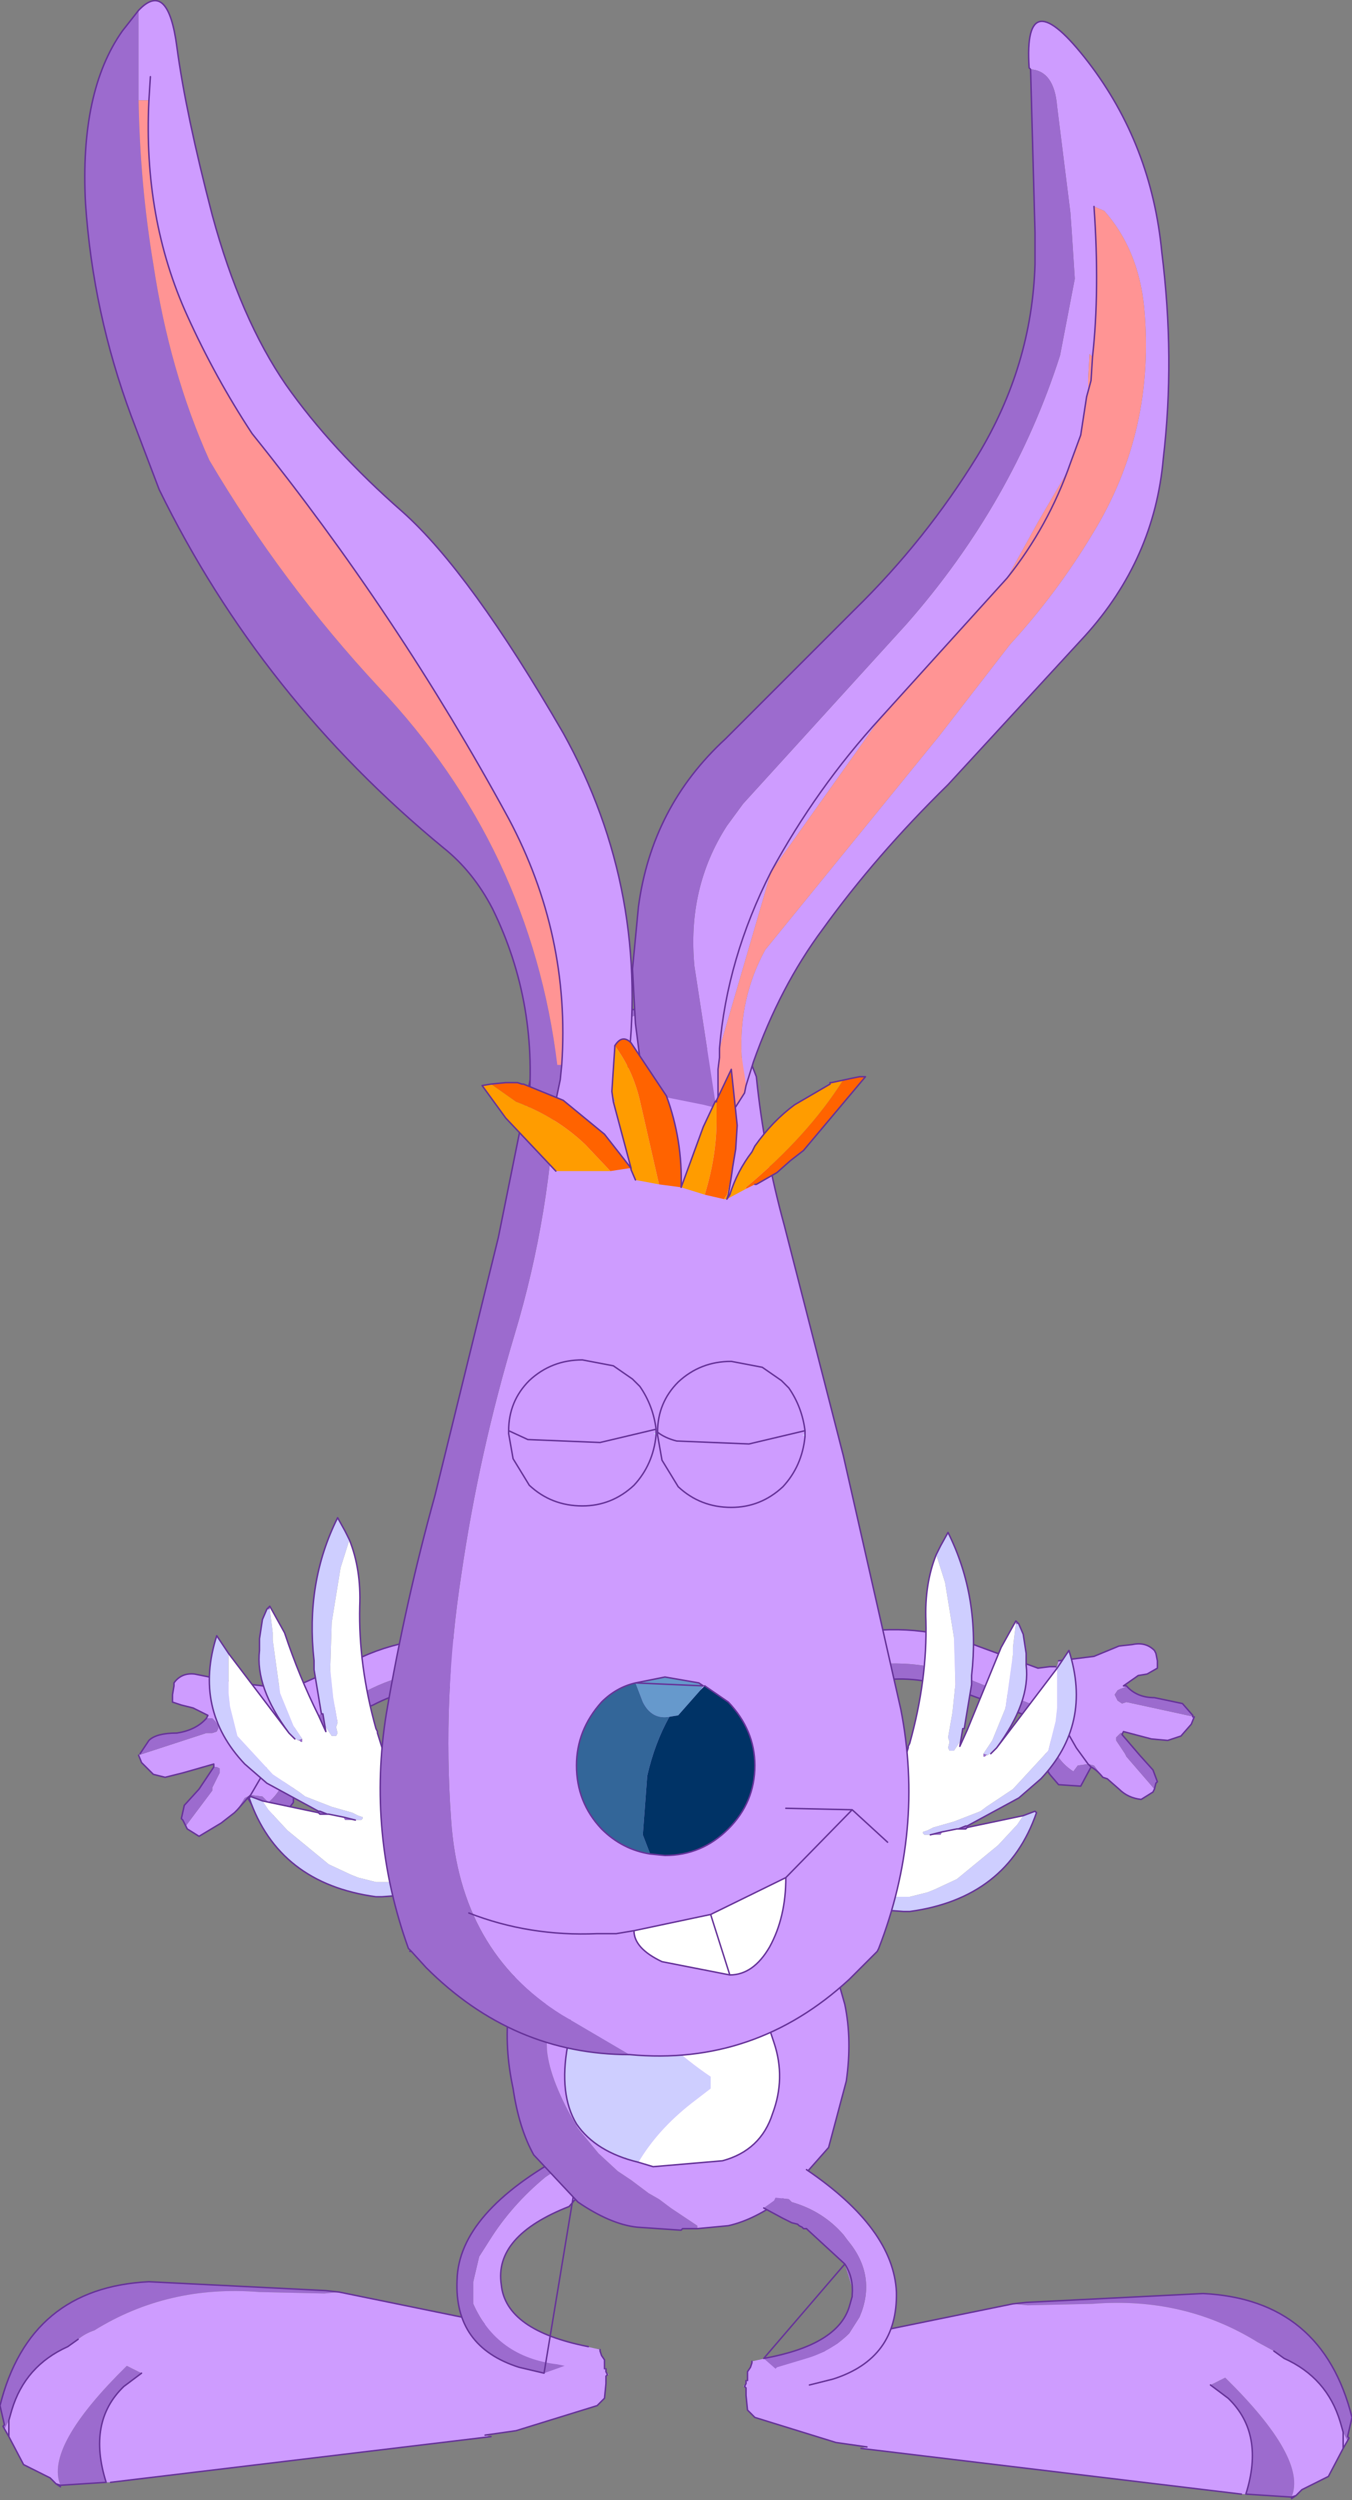 <?xml version="1.0" encoding="UTF-8" standalone="no"?>
<svg xmlns:xlink="http://www.w3.org/1999/xlink" height="84.75px" width="45.85px" xmlns="http://www.w3.org/2000/svg">
  <rect width="100%" height="100%" fill="#808080" stroke="none"/>
  <g transform="matrix(1.0, 0.0, 0.0, 1.0, -103.0, -118.45)">
    <path d="M103.3 200.5 L103.4 200.15 Q103.85 198.65 105.3 198.0 L105.65 197.75 Q105.9 197.55 106.2 197.45 108.7 195.9 111.8 196.15 L114.0 196.2 114.5 196.15 114.05 196.1 108.05 195.8 Q104.0 196.0 103.0 200.0 L103.15 200.65 103.1 200.7 103.15 200.8 103.3 200.5 M106.6 202.6 Q105.95 200.55 107.2 199.35 L107.8 198.9 107.3 198.65 Q104.5 201.4 105.05 202.7 L106.6 202.6" fill="#9c6bce" fill-rule="evenodd" stroke="none"/>
    <path d="M103.3 200.5 L103.3 201.05 103.3 200.5 103.15 200.8 103.1 200.7 103.3 201.05 103.8 202.0 104.7 202.45 104.9 202.65 105.05 202.7 104.9 202.65 105.05 202.75 105.05 202.7 Q104.5 201.4 107.3 198.65 L107.8 198.9 107.2 199.35 Q105.95 200.55 106.6 202.6 L106.75 202.6 119.65 201.05 119.45 201.0 120.5 200.85 123.25 200.0 123.35 199.9 123.5 199.75 123.55 199.25 123.55 199.0 123.6 198.95 123.65 198.95 123.55 198.85 123.55 198.75 123.5 198.75 123.5 198.7 123.5 198.55 123.5 198.45 123.4 198.3 123.35 198.15 123.35 198.1 122.9 198.0 122.65 198.0 122.4 197.9 121.55 197.85 121.85 198.05 121.6 197.95 120.9 197.75 120.85 197.7 120.5 197.5 119.8 197.35 119.15 197.1 114.5 196.15 114.0 196.2 111.8 196.15 Q108.7 195.9 106.2 197.45 105.9 197.55 105.65 197.75 L105.3 198.0 Q103.85 198.65 103.4 200.15 L103.3 200.5 M123.6 198.95 L123.55 198.85 123.6 198.95" fill="#ce9cff" fill-rule="evenodd" stroke="none"/>
    <path d="M103.3 201.05 L103.3 200.5 103.4 200.15 Q103.85 198.65 105.3 198.0 L105.65 197.75 M114.5 196.15 L119.15 197.1 119.8 197.35 120.5 197.5 120.85 197.7 120.9 197.75 121.6 197.95 M123.35 198.1 L123.35 198.15 123.4 198.3 123.5 198.45 123.5 198.55 123.5 198.7 123.5 198.75 M123.55 198.75 L123.55 198.85 123.6 198.95 123.55 199.0 123.55 199.25 123.5 199.75 123.35 199.9 123.25 200.0 120.5 200.85 119.45 201.0 M119.65 201.05 L106.75 202.6 M106.6 202.6 Q105.95 200.55 107.2 199.35 L107.8 198.9 M105.05 202.7 L104.9 202.65 104.7 202.45 103.8 202.0 103.3 201.05 103.1 200.7 103.15 200.65 103.0 200.0 Q104.0 196.0 108.05 195.8 L114.05 196.1 114.5 196.15 M105.05 202.75 L104.9 202.65 M106.6 202.6 L105.05 202.7" fill="none" stroke="#663399" stroke-linecap="round" stroke-linejoin="round" stroke-width="0.05"/>
    <path d="M122.65 191.65 Q123.3 192.15 122.3 193.25 119.75 194.25 120.0 195.9 120.15 197.45 122.95 198.0 L122.15 198.65 121.9 198.6 Q119.85 198.35 119.05 196.55 L119.05 195.8 119.25 194.95 119.6 194.4 Q120.35 193.2 121.5 192.25 L121.65 192.15 122.05 192.0 122.1 191.95 122.65 191.65" fill="#ce9cff" fill-rule="evenodd" stroke="none"/>
    <path d="M122.15 198.65 L121.45 198.9 120.6 198.7 Q118.4 198.0 118.5 195.75 118.55 193.45 122.25 191.45 L122.3 191.45 122.5 191.55 122.65 191.65 122.1 191.95 122.05 192.0 121.65 192.15 121.5 192.25 Q120.35 193.2 119.6 194.4 L119.25 194.95 119.05 195.8 119.05 196.55 Q119.85 198.35 121.9 198.6 L122.15 198.65" fill="#9c6bce" fill-rule="evenodd" stroke="none"/>
    <path d="M122.65 191.65 Q123.3 192.15 122.3 193.25 119.75 194.25 120.0 195.9 120.15 197.45 122.95 198.0 M121.45 198.9 L120.6 198.7 Q118.4 198.0 118.5 195.75 118.55 193.45 122.25 191.45 L122.3 191.45 122.5 191.55 122.65 191.65 Z" fill="none" stroke="#663399" stroke-linecap="round" stroke-linejoin="round" stroke-width="0.05"/>
    <path d="M137.35 196.55 L137.8 196.5 143.8 196.2 Q147.85 196.4 148.85 200.4 L148.7 201.05 148.75 201.1 148.7 201.2 148.55 200.9 148.45 200.55 Q148.0 199.05 146.55 198.4 L146.2 198.15 145.65 197.85 Q143.15 196.3 140.05 196.55 L137.85 196.6 137.35 196.55 M146.8 203.1 L145.25 203.0 Q145.9 200.95 144.65 199.75 L144.05 199.3 144.55 199.05 Q147.35 201.8 146.8 203.1" fill="#9c6bce" fill-rule="evenodd" stroke="none"/>
    <path d="M137.35 196.55 L137.85 196.6 140.05 196.55 Q143.15 196.3 145.65 197.85 L146.2 198.15 146.55 198.4 Q148.0 199.05 148.45 200.55 L148.55 200.9 148.7 201.2 148.75 201.1 148.55 201.45 148.05 202.4 147.15 202.85 146.95 203.05 146.8 203.15 146.8 203.1 Q147.35 201.8 144.55 199.05 L144.05 199.3 144.65 199.75 Q145.9 200.95 145.25 203.0 L145.1 203.0 132.2 201.45 132.4 201.4 131.35 201.25 128.6 200.4 128.5 200.3 128.35 200.15 128.3 199.65 128.3 199.4 128.25 199.35 128.2 199.35 128.3 199.25 128.3 199.15 128.35 199.15 128.35 199.1 128.35 198.95 128.35 198.85 128.45 198.7 128.5 198.55 128.5 198.5 128.95 198.4 129.2 198.4 129.45 198.3 130.3 198.25 130.0 198.45 130.25 198.35 130.95 198.15 131.0 198.1 131.35 197.9 132.05 197.75 132.7 197.5 137.35 196.55 M148.55 200.9 L148.55 201.45 148.55 200.9 M146.95 203.05 L146.8 203.1 146.95 203.05 M128.25 199.35 L128.3 199.25 128.25 199.35" fill="#ce9cff" fill-rule="evenodd" stroke="none"/>
    <path d="M148.75 201.1 L148.7 201.05 148.85 200.4 Q147.85 196.4 143.8 196.2 L137.8 196.5 137.35 196.55 132.7 197.5 132.05 197.75 131.35 197.9 131.0 198.1 130.95 198.15 130.25 198.35 M146.2 198.15 L146.55 198.4 Q148.0 199.05 148.45 200.55 L148.55 200.9 148.55 201.45 148.05 202.4 147.15 202.85 146.95 203.05 146.8 203.15 M148.75 201.1 L148.55 201.45 M146.8 203.1 L145.25 203.0 Q145.9 200.95 144.65 199.75 L144.05 199.3 M145.1 203.0 L132.2 201.45 M132.4 201.4 L131.35 201.25 128.6 200.4 128.5 200.3 128.35 200.15 128.3 199.65 128.3 199.4 128.25 199.35 128.3 199.25 128.3 199.15 M128.35 199.15 L128.35 199.1 128.35 198.95 128.35 198.85 128.45 198.7 128.5 198.55 128.5 198.5 M146.8 203.1 L146.95 203.05" fill="none" stroke="#663399" stroke-linecap="round" stroke-linejoin="round" stroke-width="0.05"/>
    <path d="M126.65 194.0 L126.15 194.0 126.1 194.05 126.05 194.05 124.6 193.95 Q123.7 193.85 122.6 193.1 L121.1 191.5 Q120.6 190.6 120.4 189.25 120.1 187.85 120.25 186.6 L120.65 184.15 121.25 181.75 122.1 179.25 122.8 177.5 123.3 176.75 123.6 176.35 124.1 175.7 124.2 175.65 124.3 175.55 124.25 175.5 124.4 175.3 124.7 174.1 124.8 173.85 125.0 173.0 125.0 172.95 125.4 172.9 125.5 173.55 125.55 174.75 Q125.65 175.65 124.8 176.45 123.9 177.25 123.8 177.7 L123.35 178.85 Q122.95 179.45 122.8 180.2 L122.2 182.1 Q121.85 183.25 121.6 185.1 L121.5 186.45 121.55 187.95 Q121.65 189.0 122.6 190.6 L123.3 191.45 123.95 192.05 124.4 192.35 125.0 192.8 125.35 193.0 125.75 193.3 126.65 193.9 126.65 194.0 M124.3 175.55 L124.4 175.3 124.3 175.55" fill="#9c6bce" fill-rule="evenodd" stroke="none"/>
    <path d="M125.4 172.9 Q126.35 172.75 126.45 173.95 126.55 175.3 127.2 175.65 L127.85 176.1 128.1 176.65 128.8 177.95 129.55 179.85 130.25 182.0 131.0 184.1 131.65 186.4 Q131.9 187.6 131.7 189.0 L131.1 191.25 129.6 192.95 Q128.6 193.7 127.7 193.9 L126.65 194.0 126.65 193.9 125.75 193.3 125.35 193.0 125.0 192.8 124.4 192.35 123.95 192.05 123.3 191.45 122.6 190.6 Q121.65 189.0 121.55 187.95 L121.5 186.45 121.6 185.1 Q121.85 183.25 122.2 182.1 L122.8 180.2 Q122.95 179.45 123.35 178.85 L123.8 177.7 Q123.9 177.25 124.8 176.45 125.65 175.65 125.55 174.75 L125.5 173.55 125.4 172.9 M124.4 175.3 L124.55 174.8 124.8 173.85 124.7 174.1 124.4 175.3" fill="#ce9cff" fill-rule="evenodd" stroke="none"/>
    <path d="M125.4 172.9 Q126.35 172.75 126.45 173.95 126.55 175.3 127.2 175.65 L127.85 176.1 128.1 176.65 128.8 177.95 129.55 179.85 130.25 182.0 131.0 184.1 131.65 186.4 Q131.9 187.6 131.7 189.0 L131.1 191.25 129.6 192.95 Q128.6 193.7 127.7 193.9 L126.65 194.0 126.15 194.0 126.1 194.05 126.05 194.05 124.6 193.95 Q123.7 193.85 122.6 193.1 L121.1 191.5 Q120.6 190.6 120.4 189.25 120.1 187.85 120.25 186.6 L120.65 184.15 121.25 181.75 122.1 179.25 122.8 177.5 123.3 176.75 123.6 176.35 124.1 175.7 124.2 175.65 124.3 175.55 124.4 175.3 124.55 174.8 124.8 173.85 125.0 173.0 125.0 172.95 125.4 172.9 Z" fill="none" stroke="#663399" stroke-linecap="round" stroke-linejoin="round" stroke-width="0.05"/>
    <path d="M129.3 192.95 L129.85 192.4 130.35 192.0 Q133.3 194.0 133.4 196.15 133.45 198.4 131.25 199.1 L130.45 199.3 129.75 199.05 129.3 198.75 129.35 198.7 130.35 198.4 Q131.2 198.15 131.8 197.55 L132.15 197.0 Q132.75 195.6 131.75 194.4 L131.6 194.2 Q130.9 193.4 129.85 193.1 L129.8 193.05 129.75 193.0 129.3 192.95 M131.9 196.25 Q131.95 195.65 131.65 195.2 L131.9 196.0 131.9 196.2 131.9 196.25" fill="#ce9cff" fill-rule="evenodd" stroke="none"/>
    <path d="M131.65 195.2 L130.4 194.05 130.35 194.0 130.25 194.0 130.2 193.95 130.1 193.9 130.05 193.85 129.85 193.8 129.55 193.65 128.9 193.3 129.25 193.05 129.3 192.95 129.75 193.0 129.8 193.05 129.85 193.1 Q130.9 193.4 131.6 194.2 L131.75 194.4 Q132.75 195.6 132.15 197.0 L131.8 197.55 Q131.2 198.15 130.35 198.4 L129.35 198.7 129.3 198.75 128.9 198.4 Q131.4 197.95 131.8 196.65 L131.9 196.3 131.9 196.25 131.9 196.2 131.9 196.0 131.65 195.2" fill="#9c6bce" fill-rule="evenodd" stroke="none"/>
    <path d="M131.65 195.2 L130.4 194.05 130.35 194.0 130.25 194.0 130.2 193.95 130.1 193.9 130.05 193.85 129.85 193.8 129.55 193.65 128.9 193.3 M130.35 192.0 Q133.3 194.0 133.4 196.15 133.45 198.4 131.25 199.1 L130.45 199.3 M128.9 198.4 Q131.4 197.95 131.8 196.65 L131.9 196.3 131.9 196.25 Q131.95 195.65 131.65 195.2 Z" fill="none" stroke="#663399" stroke-linecap="round" stroke-linejoin="round" stroke-width="0.05"/>
    <path d="M123.25 176.7 L122.6 176.35 122.1 176.05 Q120.65 175.15 118.75 175.1 116.85 174.95 115.2 175.9 L112.5 177.25 112.55 177.2 112.35 175.8 112.35 175.6 112.6 175.6 112.95 175.65 115.0 174.75 Q117.0 173.75 119.35 174.05 121.85 174.3 122.85 175.0 123.9 175.6 124.15 175.85 L124.1 175.85 123.25 176.7" fill="#ce9cff" fill-rule="evenodd" stroke="none"/>
    <path d="M112.5 177.25 L115.2 175.9 Q116.85 174.95 118.75 175.1 120.65 175.15 122.1 176.05 L122.6 176.35 123.25 176.7 122.9 177.1 122.2 176.6 Q121.6 176.25 120.9 176.05 L118.2 175.65 Q116.9 175.6 115.65 176.25 114.35 176.8 113.7 177.15 L112.6 177.6 112.5 177.25 M112.95 175.65 L112.6 175.6 112.95 175.65" fill="#9c6bce" fill-rule="evenodd" stroke="none"/>
    <path d="M112.6 177.6 L113.7 177.15 Q114.35 176.8 115.65 176.25 116.9 175.6 118.2 175.65 L120.9 176.05 Q121.6 176.25 122.2 176.6 L122.9 177.1 M124.15 175.85 Q123.9 175.6 122.85 175.0 121.85 174.3 119.35 174.05 117.0 173.75 115.0 174.75 L112.95 175.65 112.6 175.6 112.35 175.6" fill="none" stroke="#663399" stroke-linecap="round" stroke-linejoin="round" stroke-width="0.05"/>
    <path d="M112.3 175.65 L112.75 176.95 113.05 177.55 Q112.8 177.75 112.8 178.1 112.7 179.05 112.1 179.55 L111.9 179.35 111.5 179.3 111.3 179.4 111.05 179.8 110.95 179.9 110.5 180.25 109.75 180.7 109.35 180.45 109.3 180.35 110.2 179.15 110.2 179.05 110.45 178.55 110.45 178.4 110.35 178.35 110.3 178.35 110.25 178.35 110.25 178.25 109.2 178.55 108.6 178.7 108.2 178.6 107.8 178.2 107.7 177.95 110.0 177.2 110.2 177.2 110.35 177.15 110.4 177.05 110.4 176.95 110.3 176.8 110.2 176.7 110.05 176.7 110.0 176.7 110.05 176.6 109.55 176.35 109.15 176.25 108.85 176.15 108.85 175.9 108.9 175.6 108.9 175.5 Q109.15 175.15 109.6 175.2 L110.1 175.3 111.1 175.5 112.3 175.65 M112.25 178.0 L111.85 178.7 111.5 179.3 111.85 178.7 112.25 178.0" fill="#ce9cff" fill-rule="evenodd" stroke="none"/>
    <path d="M113.05 177.55 L113.1 177.6 112.95 178.05 112.95 178.65 112.95 179.55 112.65 179.95 111.8 180.05 111.4 179.4 111.05 179.8 111.3 179.4 111.5 179.3 111.9 179.35 112.1 179.55 Q112.7 179.05 112.8 178.1 112.8 177.75 113.05 177.55 M109.3 180.35 L109.2 180.15 109.15 180.1 109.25 179.65 109.75 179.1 110.25 178.35 110.3 178.35 110.35 178.35 110.45 178.4 110.45 178.55 110.2 179.05 110.2 179.15 109.3 180.35 M107.7 177.95 L107.75 177.9 108.05 177.45 Q108.3 177.2 109.0 177.2 109.65 177.1 110.0 176.7 L110.05 176.7 110.2 176.7 110.3 176.8 110.4 176.95 110.4 177.05 110.35 177.15 110.2 177.2 110.0 177.2 107.7 177.95 M111.4 179.4 L111.5 179.3 111.4 179.4" fill="#9c6bce" fill-rule="evenodd" stroke="none"/>
    <path d="M113.1 177.6 L112.95 178.05 112.95 178.65 112.95 179.55 112.65 179.95 111.8 180.05 111.4 179.4 111.05 179.8 110.95 179.9 110.5 180.25 109.75 180.7 109.35 180.45 109.3 180.35 109.2 180.15 109.15 180.1 109.25 179.65 109.75 179.1 110.25 178.35 110.25 178.25 109.2 178.55 108.6 178.7 108.2 178.6 107.8 178.2 107.7 177.95 M107.75 177.9 L108.05 177.45 Q108.3 177.2 109.0 177.2 109.65 177.1 110.0 176.7 L110.05 176.6 109.55 176.35 109.15 176.25 108.85 176.15 108.85 175.9 108.9 175.6 108.9 175.5 Q109.15 175.15 109.6 175.2 L110.1 175.3 111.1 175.5 112.3 175.65 M111.5 179.3 L111.4 179.4 M111.5 179.3 L111.85 178.7 112.25 178.0" fill="none" stroke="#663399" stroke-linecap="round" stroke-linejoin="round" stroke-width="0.05"/>
    <path d="M128.05 176.9 L128.7 176.5 129.2 176.1 Q130.5 175.1 132.45 174.9 134.35 174.65 136.05 175.45 L138.8 176.55 138.85 175.15 138.8 174.95 138.6 174.95 138.2 175.0 136.15 174.25 Q134.1 173.4 131.7 173.85 129.3 174.35 128.35 175.1 L127.15 176.1 128.05 176.9" fill="#ce9cff" fill-rule="evenodd" stroke="none"/>
    <path d="M138.8 176.55 L136.05 175.45 Q134.35 174.65 132.45 174.9 130.5 175.1 129.2 176.1 L128.7 176.5 128.05 176.9 128.45 177.2 129.1 176.7 Q129.7 176.25 130.35 176.05 131.75 175.5 133.0 175.4 134.25 175.25 135.6 175.8 L137.65 176.55 138.75 176.9 138.8 176.55 M138.2 175.0 L138.6 174.95 138.2 175.0" fill="#9c6bce" fill-rule="evenodd" stroke="none"/>
    <path d="M127.15 176.1 L128.35 175.1 Q129.3 174.35 131.7 173.85 134.1 173.4 136.15 174.25 L138.2 175.0 138.6 174.95 138.8 174.95 M138.75 176.9 L137.65 176.55 135.6 175.8 Q134.25 175.25 133.0 175.4 131.75 175.5 130.35 176.05 129.7 176.25 129.1 176.7 L128.45 177.2" fill="none" stroke="#663399" stroke-linecap="round" stroke-linejoin="round" stroke-width="0.05"/>
    <path d="M141.2 175.6 L141.1 175.6 141.6 175.25 141.9 175.2 142.25 175.0 142.25 174.75 142.2 174.5 142.15 174.4 Q141.85 174.1 141.4 174.2 L140.95 174.25 140.1 174.6 138.9 174.75 138.5 176.1 138.3 176.7 138.6 177.2 Q138.7 178.05 139.4 178.5 L139.55 178.3 139.9 178.25 140.1 178.3 140.4 178.7 140.55 178.75 140.95 179.1 Q141.25 179.4 141.7 179.45 L142.1 179.2 142.15 179.1 141.2 178.0 141.15 177.9 140.85 177.45 140.85 177.35 140.95 177.25 141.0 177.2 141.05 177.2 141.05 177.25 141.1 177.15 142.05 177.4 142.6 177.45 143.05 177.3 143.4 176.9 143.5 176.65 141.2 176.15 141.05 176.2 140.9 176.1 140.85 176.0 140.8 175.9 140.9 175.75 141.0 175.7 141.15 175.65 141.2 175.6 M139.1 177.0 L139.5 177.7 139.9 178.25 139.5 177.7 139.1 177.0" fill="#ce9cff" fill-rule="evenodd" stroke="none"/>
    <path d="M138.3 176.7 L138.25 176.75 138.45 177.15 138.5 177.7 Q138.35 178.25 138.6 178.6 L138.9 178.95 139.65 179.0 140.0 178.35 Q140.2 178.45 140.4 178.7 L140.1 178.3 139.9 178.25 139.55 178.3 139.4 178.5 Q138.7 178.05 138.6 177.2 L138.3 176.7 M142.15 179.1 L142.2 178.9 142.25 178.85 142.1 178.45 141.65 177.95 141.05 177.25 141.05 177.2 141.0 177.2 140.95 177.25 140.85 177.35 140.85 177.45 141.15 177.9 141.2 178.0 142.15 179.1 M143.5 176.65 L143.45 176.65 143.45 176.6 143.1 176.2 142.15 176.0 Q141.55 176.0 141.2 175.6 L141.15 175.65 141.0 175.7 140.9 175.75 140.8 175.9 140.85 176.0 140.9 176.1 141.05 176.2 141.2 176.15 143.5 176.65 M140.0 178.35 L139.9 178.25 140.0 178.35" fill="#9c6bce" fill-rule="evenodd" stroke="none"/>
    <path d="M141.2 175.6 L141.1 175.6 141.6 175.25 141.9 175.2 142.25 175.0 142.25 174.75 142.2 174.5 142.15 174.4 Q141.85 174.1 141.4 174.2 L140.95 174.25 140.1 174.6 138.9 174.75 M138.25 176.75 L138.45 177.15 138.5 177.7 Q138.35 178.25 138.6 178.6 L138.9 178.95 139.65 179.0 140.0 178.35 Q140.2 178.45 140.4 178.7 L140.55 178.75 140.95 179.1 Q141.25 179.4 141.7 179.45 L142.1 179.2 142.15 179.1 142.2 178.9 142.25 178.85 142.1 178.45 141.65 177.95 141.05 177.25 141.1 177.15 142.05 177.4 142.6 177.45 143.05 177.3 143.4 176.9 143.5 176.65 M143.45 176.65 L143.45 176.6 143.1 176.2 142.15 176.0 Q141.55 176.0 141.2 175.6 M139.9 178.25 L140.0 178.35 M139.9 178.25 L139.5 177.7 139.1 177.0" fill="none" stroke="#663399" stroke-linecap="round" stroke-linejoin="round" stroke-width="0.05"/>
    <path d="M124.65 191.75 Q123.2 191.4 122.55 190.45 121.95 189.45 122.25 187.8 L122.45 185.9 122.5 185.45 Q122.55 182.05 125.15 180.05 L125.75 180.1 125.75 180.55 Q124.3 183.25 124.45 186.4 125.55 187.8 127.1 188.85 L127.1 189.25 126.45 189.75 Q125.3 190.65 124.65 191.75" fill="#ceceff" fill-rule="evenodd" stroke="none"/>
    <path d="M125.75 180.1 Q126.45 180.25 126.9 180.75 L127.75 183.05 128.45 185.3 129.25 187.7 Q129.65 188.9 129.2 190.1 128.8 191.35 127.5 191.7 L125.15 191.9 124.65 191.75 Q125.3 190.65 126.45 189.75 L127.1 189.25 127.1 188.85 Q125.55 187.8 124.45 186.4 124.3 183.25 125.75 180.55 L125.75 180.1" fill="#ffffff" fill-rule="evenodd" stroke="none"/>
    <path d="M125.75 180.1 Q126.45 180.25 126.9 180.75 L127.75 183.05 128.45 185.3 129.25 187.7 Q129.65 188.9 129.2 190.1 128.8 191.35 127.5 191.7 L125.15 191.9 124.65 191.75 Q123.2 191.4 122.55 190.45 121.95 189.45 122.25 187.8 L122.45 185.9 122.5 185.45 Q122.55 182.05 125.15 180.05 L125.75 180.1 Z" fill="none" stroke="#663399" stroke-linecap="round" stroke-linejoin="round" stroke-width="0.05"/>
    <path d="M113.95 176.55 L113.9 176.55 113.65 175.05 113.65 174.75 Q113.35 172.1 114.45 169.9 L114.7 170.35 114.85 170.65 114.55 171.6 114.25 173.45 114.2 175.05 114.3 176.0 114.45 176.85 114.4 177.0 114.45 177.2 114.4 177.3 114.25 177.3 114.05 177.0 113.95 176.55 M117.3 182.55 L117.3 182.65 115.95 182.75 115.75 182.75 Q112.45 182.3 111.45 179.4 L111.5 179.35 111.9 179.5 112.1 179.8 112.75 180.5 114.15 181.65 114.9 182.0 115.15 182.1 115.75 182.25 116.55 182.25 117.1 182.25 117.3 182.55 M113.8 179.85 L112.05 178.9 111.3 178.25 Q109.55 176.4 110.35 173.9 L110.75 174.5 110.75 175.85 110.8 176.3 111.05 177.3 112.25 178.6 113.15 179.2 113.35 179.35 114.25 179.7 114.95 179.9 115.15 180.0 115.3 180.05 115.3 180.1 115.25 180.15 115.05 180.15 114.65 180.05 114.15 179.95 114.1 179.95 113.85 179.85 113.8 179.85 M112.8 177.2 Q111.65 175.65 111.8 174.4 L111.8 174.0 111.9 173.35 112.05 173.0 112.15 173.0 112.25 173.8 112.25 174.05 112.5 175.85 112.95 176.95 113.25 177.4 113.1 177.45 112.8 177.2" fill="#ceceff" fill-rule="evenodd" stroke="none"/>
    <path d="M114.85 170.65 L114.7 170.35 114.85 170.65 M113.8 179.9 L113.8 179.85 113.85 179.85 114.1 179.95 114.05 179.95 113.85 179.95 113.8 179.9 M112.05 178.9 L112.0 178.95 112.05 178.9 M111.8 174.0 L111.8 173.8 111.9 173.35 111.8 174.0 M112.05 173.0 L112.15 172.9 112.15 173.0 112.05 173.0 M113.25 177.4 L113.25 177.45 113.25 177.5 113.2 177.5 113.15 177.45 113.1 177.45 113.25 177.4 M115.05 180.15 L114.7 180.15 114.65 180.05 115.05 180.15" fill="#9c6bce" fill-rule="evenodd" stroke="none"/>
    <path d="M113.95 176.55 L114.05 177.0 114.25 177.3 114.4 177.3 114.45 177.2 114.4 177.0 114.45 176.85 114.3 176.0 114.2 175.05 114.25 173.45 114.55 171.6 114.85 170.65 Q115.25 171.65 115.2 172.9 115.15 174.9 115.75 177.05 L115.8 177.15 115.8 177.2 116.05 178.0 116.45 180.45 117.3 182.55 117.1 182.25 116.55 182.25 115.75 182.25 115.15 182.1 114.9 182.0 114.15 181.65 112.75 180.5 112.1 179.8 111.9 179.5 113.8 179.9 113.85 179.95 114.05 179.95 114.15 179.95 114.65 180.05 114.7 180.15 115.05 180.15 115.25 180.15 115.3 180.1 115.3 180.05 115.15 180.0 114.95 179.9 114.25 179.7 113.35 179.35 113.15 179.2 112.25 178.6 111.05 177.3 110.8 176.3 110.75 175.85 110.75 174.5 112.8 177.2 113.0 177.4 112.8 177.2 113.1 177.45 113.15 177.45 113.2 177.5 113.25 177.5 113.25 177.45 113.25 177.4 112.95 176.95 112.5 175.85 112.25 174.05 112.25 173.8 112.15 173.0 112.15 172.9 112.65 173.8 Q113.15 175.3 113.8 176.6 L114.05 177.15 113.95 176.55" fill="#ffffff" fill-rule="evenodd" stroke="none"/>
    <path d="M114.7 170.35 L114.45 169.9 Q113.35 172.1 113.65 174.75 L113.65 175.05 113.9 176.55 113.95 176.55 114.05 177.15 113.8 176.6 Q113.15 175.3 112.65 173.8 L112.15 172.9 112.05 173.0 111.9 173.35 111.8 174.0 111.8 174.4 Q111.65 175.65 112.8 177.2 L113.0 177.4 112.8 177.2 110.75 174.5 110.35 173.9 Q109.55 176.4 111.3 178.25 L112.05 178.9 113.8 179.85 113.85 179.85 114.1 179.95 114.15 179.95 114.05 179.95 113.85 179.95 113.8 179.9 111.9 179.5 111.5 179.35 111.45 179.4 Q112.45 182.3 115.75 182.75 L115.95 182.75 117.3 182.65 M114.85 170.65 L114.7 170.35 M114.85 170.65 Q115.25 171.65 115.2 172.9 115.15 174.9 115.75 177.05 L115.8 177.15 115.8 177.2 116.05 178.0 M114.65 180.05 L114.15 179.95 114.65 180.05 115.05 180.15" fill="none" stroke="#663399" stroke-linecap="round" stroke-linejoin="round" stroke-width="0.05"/>
    <path d="M132.3 183.05 L132.3 183.15 133.65 183.25 133.85 183.25 Q137.15 182.8 138.15 179.9 L138.1 179.85 137.7 180.0 137.5 180.3 136.85 181.0 135.45 182.15 134.7 182.5 134.45 182.6 133.85 182.75 133.05 182.75 132.5 182.75 132.3 183.05 M135.8 180.35 L137.55 179.4 138.3 178.75 Q140.05 176.9 139.25 174.4 L138.85 175.0 138.85 176.35 138.8 176.8 138.55 177.8 137.35 179.1 136.45 179.7 136.25 179.85 135.35 180.2 134.65 180.4 134.45 180.5 134.3 180.55 134.3 180.6 134.35 180.65 134.55 180.65 134.95 180.55 135.45 180.45 135.5 180.45 135.75 180.35 135.8 180.35 M136.8 177.7 Q137.95 176.15 137.8 174.9 L137.8 174.5 137.7 173.85 137.55 173.5 137.45 173.5 137.35 174.3 137.35 174.55 137.1 176.35 136.65 177.45 136.35 177.9 136.5 177.95 136.8 177.7 M135.65 177.05 L135.7 177.05 135.95 175.55 135.95 175.25 Q136.25 172.6 135.15 170.4 L134.9 170.85 134.75 171.15 135.05 172.1 135.35 173.95 135.4 175.55 135.3 176.5 135.15 177.35 135.2 177.5 135.15 177.7 135.2 177.8 135.35 177.8 135.55 177.5 135.65 177.05" fill="#ceceff" fill-rule="evenodd" stroke="none"/>
    <path d="M134.9 170.85 L134.75 171.15 134.9 170.85 M135.8 180.4 L135.8 180.35 135.75 180.35 135.5 180.45 135.55 180.45 135.75 180.45 135.8 180.4 M137.55 179.4 L137.6 179.45 137.55 179.4 M137.8 174.5 L137.8 174.3 137.7 173.85 137.8 174.5 M137.55 173.5 L137.45 173.4 137.45 173.5 137.55 173.5 M136.35 177.9 L136.35 177.95 136.35 178.0 136.4 178.0 136.45 177.95 136.5 177.95 136.35 177.9 M134.55 180.65 L134.9 180.65 134.95 180.55 134.55 180.65" fill="#9c6bce" fill-rule="evenodd" stroke="none"/>
    <path d="M134.75 171.15 Q134.35 172.15 134.4 173.4 134.45 175.4 133.85 177.55 L133.8 177.65 133.8 177.7 133.55 178.5 133.15 180.95 132.3 183.05 132.5 182.75 133.05 182.75 133.85 182.75 134.45 182.6 134.7 182.5 135.45 182.15 136.85 181.0 137.5 180.3 137.7 180.0 135.8 180.4 135.75 180.45 135.55 180.45 135.45 180.45 134.95 180.55 134.9 180.65 134.55 180.65 134.35 180.65 134.3 180.6 134.3 180.55 134.45 180.5 134.65 180.4 135.35 180.2 136.25 179.85 136.45 179.7 137.35 179.1 138.55 177.8 138.8 176.8 138.85 176.35 138.85 175.0 136.8 177.7 136.6 177.9 136.8 177.7 136.5 177.95 136.45 177.95 136.4 178.0 136.35 178.0 136.35 177.95 136.35 177.9 136.65 177.45 137.1 176.35 137.35 174.55 137.35 174.3 137.45 173.5 137.45 173.4 136.95 174.3 135.8 177.1 135.55 177.65 135.65 177.05 135.55 177.5 135.35 177.8 135.2 177.8 135.15 177.7 135.2 177.5 135.15 177.35 135.3 176.5 135.4 175.55 135.35 173.95 135.05 172.1 134.75 171.15" fill="#ffffff" fill-rule="evenodd" stroke="none"/>
    <path d="M134.75 171.15 Q134.35 172.15 134.4 173.4 134.45 175.4 133.85 177.55 L133.8 177.65 133.8 177.7 133.55 178.5 M132.3 183.15 L133.65 183.25 133.85 183.25 Q137.15 182.8 138.15 179.9 L138.1 179.85 137.7 180.0 135.8 180.4 135.75 180.45 135.55 180.45 135.45 180.45 134.95 180.55 134.55 180.65 M135.8 180.35 L137.55 179.4 138.3 178.75 Q140.05 176.9 139.25 174.4 L138.85 175.0 136.8 177.7 136.6 177.9 136.8 177.7 Q137.95 176.15 137.8 174.9 L137.8 174.5 137.7 173.85 137.55 173.5 137.45 173.4 136.95 174.3 135.8 177.1 135.55 177.65 135.65 177.05 135.7 177.05 135.95 175.55 135.95 175.25 Q136.25 172.6 135.15 170.4 L134.9 170.85 134.75 171.15 M134.95 180.55 L135.45 180.45 135.5 180.45 135.75 180.35 135.8 180.35" fill="none" stroke="#663399" stroke-linecap="round" stroke-linejoin="round" stroke-width="0.05"/>
    <path d="M128.4 154.3 L128.65 154.95 Q128.9 157.45 129.6 160.0 L131.6 167.8 133.55 176.4 Q134.35 180.5 132.8 184.5 L132.75 184.6 131.8 185.55 Q128.6 188.5 124.35 188.1 L122.05 186.75 Q118.6 184.6 118.3 180.15 118.0 176.0 118.65 171.8 119.25 167.7 120.45 163.7 121.7 159.55 121.85 155.2 L122.5 154.3 122.65 154.05 122.75 153.95 123.55 153.7 124.0 153.05 125.4 152.6 125.5 152.6 126.1 152.7 Q126.3 153.45 126.75 153.8 127.3 154.45 128.4 154.3" fill="#ce9cff" fill-rule="evenodd" stroke="none"/>
    <path d="M132.8 184.5 L132.75 184.6 132.8 184.5 M124.35 188.1 Q120.4 188.1 117.45 185.15 L116.95 184.6 116.9 184.6 116.85 184.5 Q115.45 180.6 116.1 176.55 116.75 172.75 117.75 169.15 L119.9 160.4 121.0 154.95 121.05 154.95 Q121.25 154.35 121.7 153.9 L122.75 153.95 122.65 154.05 122.5 154.3 121.85 155.2 Q121.7 159.55 120.45 163.7 119.25 167.7 118.65 171.8 118.0 176.0 118.3 180.15 118.6 184.6 122.05 186.75 L124.35 188.1 M124.0 153.05 L124.15 152.7 125.4 152.6 124.0 153.05 M116.85 184.5 L116.95 184.6 116.85 184.5" fill="#9c6bce" fill-rule="evenodd" stroke="none"/>
    <path d="M128.4 154.3 L128.65 154.95 Q128.9 157.45 129.6 160.0 L131.6 167.8 133.55 176.4 Q134.35 180.5 132.8 184.5 L132.75 184.6 131.8 185.55 Q128.6 188.5 124.35 188.1 120.4 188.1 117.45 185.15 L116.95 184.6 116.9 184.6 M116.85 184.5 Q115.45 180.6 116.1 176.55 116.75 172.75 117.75 169.15 L119.9 160.4 121.0 154.95 M121.05 154.95 Q121.25 154.35 121.7 153.9 M124.15 152.7 L125.4 152.6 125.5 152.6 126.1 152.7 M116.95 184.6 L116.85 184.5" fill="none" stroke="#663399" stroke-linecap="round" stroke-linejoin="round" stroke-width="0.05"/>
    <path d="M120.9 156.25 Q121.3 152.5 119.7 149.25 119.05 148.0 118.05 147.2 111.85 142.1 108.4 135.05 L107.45 132.55 Q106.15 129.05 105.9 125.35 105.7 121.55 107.15 119.5 L107.7 118.8 107.7 121.85 Q107.75 124.7 108.2 127.4 108.75 131.05 110.1 134.05 112.55 138.2 115.85 141.75 121.0 147.2 121.9 154.55 L122.0 155.05 121.8 156.0 120.9 156.25" fill="#9c6bce" fill-rule="evenodd" stroke="none"/>
    <path d="M107.7 121.85 L107.7 118.8 Q108.7 117.75 109.0 120.05 109.3 122.3 110.2 125.75 111.15 129.25 112.7 131.5 114.25 133.7 116.65 135.8 118.95 137.85 122.1 143.3 125.1 148.7 124.25 154.95 L122.05 155.9 122.0 155.05 122.05 154.55 Q122.35 150.15 120.25 146.2 116.5 139.3 111.55 133.15 110.3 131.25 109.35 129.15 107.85 125.85 108.05 121.85 L107.75 121.85 107.7 121.85 M108.1 121.05 L108.05 121.85 108.1 121.05" fill="#ce9cff" fill-rule="evenodd" stroke="none"/>
    <path d="M121.9 154.55 Q121.0 147.2 115.85 141.75 112.55 138.2 110.1 134.05 108.75 131.05 108.2 127.4 107.75 124.7 107.7 121.85 L107.75 121.85 108.05 121.85 Q107.85 125.85 109.35 129.15 110.3 131.25 111.55 133.15 116.5 139.3 120.25 146.2 122.35 150.15 122.05 154.55 L121.9 154.55" fill="#ff9494" fill-rule="evenodd" stroke="none"/>
    <path d="M107.7 118.8 L107.15 119.5 Q105.7 121.55 105.9 125.35 106.15 129.05 107.45 132.55 L108.4 135.05 Q111.85 142.1 118.05 147.2 119.05 148.0 119.7 149.25 121.3 152.5 120.9 156.25 M121.8 156.0 L122.0 155.05 122.05 154.55 Q122.35 150.15 120.25 146.2 116.5 139.3 111.55 133.15 110.3 131.25 109.35 129.15 107.85 125.85 108.05 121.85 L108.1 121.05 M107.7 118.8 Q108.7 117.75 109.0 120.05 109.3 122.3 110.2 125.75 111.15 129.25 112.7 131.5 114.25 133.7 116.65 135.8 118.95 137.85 122.1 143.3 125.1 148.7 124.25 154.95" fill="none" stroke="#663399" stroke-linecap="round" stroke-linejoin="round" stroke-width="0.05"/>
    <path d="M137.95 120.8 Q138.75 120.85 138.85 122.05 L139.3 125.65 139.35 126.35 139.45 127.9 138.95 130.5 Q137.35 135.5 133.75 139.6 L128.2 145.7 127.65 146.45 Q126.3 148.55 126.55 151.2 L127.25 155.75 127.25 156.0 127.35 156.05 127.35 155.9 127.35 154.7 127.4 154.3 127.4 154.0 Q127.65 150.95 129.15 148.0 130.7 145.15 132.85 142.8 130.7 145.15 129.15 148.0 127.65 150.95 127.4 154.0 L129.15 148.0 132.85 142.8 137.15 138.05 138.2 136.15 139.25 134.35 139.45 133.7 139.3 134.15 139.65 133.2 139.75 132.55 139.85 131.9 139.9 131.7 139.9 131.3 139.95 130.45 140.05 130.55 Q140.3 128.3 140.1 125.45 L140.45 125.6 Q141.6 126.9 141.8 128.85 142.2 133.05 140.05 136.55 138.85 138.55 137.25 140.3 L134.85 143.4 128.95 150.65 Q128.05 152.3 128.15 154.25 L128.25 154.9 128.3 155.25 128.55 154.45 Q129.45 151.9 130.9 149.95 132.7 147.45 135.15 145.05 L139.8 140.0 Q142.15 137.4 142.45 134.0 142.85 130.6 142.4 127.0 142.05 123.35 139.9 120.55 137.7 117.7 137.9 120.75 L137.95 120.8" fill="#ce9cff" fill-rule="evenodd" stroke="none"/>
    <path d="M137.95 120.8 L138.1 126.35 138.1 126.95 138.1 127.4 Q138.0 130.85 136.15 133.9 134.4 136.75 132.0 139.1 L127.6 143.5 Q125.1 145.8 124.65 149.2 L124.45 151.3 124.55 153.15 124.85 155.5 126.85 155.9 127.25 156.0 127.25 155.75 126.55 151.2 Q126.3 148.55 127.65 146.45 L128.2 145.7 133.75 139.6 Q137.35 135.5 138.95 130.5 L139.45 127.9 139.35 126.35 139.3 125.65 138.85 122.05 Q138.75 120.85 137.95 120.8" fill="#9c6bce" fill-rule="evenodd" stroke="none"/>
    <path d="M128.3 155.25 L128.25 154.9 128.15 154.25 Q128.05 152.3 128.95 150.65 L134.85 143.4 137.25 140.3 Q138.85 138.55 140.05 136.55 142.2 133.05 141.8 128.85 141.6 126.9 140.45 125.6 L140.1 125.45 Q140.3 128.3 140.05 130.55 L139.95 130.45 139.9 131.3 139.9 131.7 139.85 131.9 139.75 132.55 139.65 133.2 139.3 134.15 139.45 133.7 139.25 134.35 138.2 136.15 137.15 138.05 132.85 142.8 129.15 148.0 127.4 154.0 127.4 154.3 127.35 154.7 127.35 155.9 127.35 156.05 127.4 156.0 127.75 156.0 127.9 156.05 128.25 155.5 128.3 155.25 M137.15 138.05 Q138.55 136.3 139.3 134.15 138.55 136.3 137.15 138.05 M139.85 131.9 L140.0 131.35 140.05 130.55 140.0 131.35 139.85 131.9" fill="#ff9494" fill-rule="evenodd" stroke="none"/>
    <path d="M124.85 155.5 L124.55 153.15 124.45 151.3 124.65 149.2 Q125.1 145.8 127.6 143.5 L132.0 139.1 Q134.4 136.75 136.15 133.9 138.0 130.85 138.1 127.4 L138.1 126.95 138.1 126.35 137.95 120.8 137.9 120.75 Q137.7 117.7 139.9 120.55 142.05 123.35 142.4 127.0 142.85 130.6 142.45 134.0 142.15 137.4 139.8 140.0 L135.15 145.05 Q132.7 147.45 130.9 149.95 129.45 151.9 128.55 154.45 L128.3 155.25 128.25 155.5 127.9 156.05 M140.1 125.45 Q140.3 128.3 140.05 130.55 L140.0 131.35 139.85 131.9 139.75 132.55 139.65 133.2 139.3 134.15 Q138.55 136.3 137.15 138.05 L132.85 142.8 Q130.7 145.15 129.15 148.0 127.65 150.95 127.4 154.0 L127.4 154.3 127.35 154.7 127.35 155.9 127.35 156.05" fill="none" stroke="#663399" stroke-linecap="round" stroke-linejoin="round" stroke-width="0.05"/>
    <path d="M127.75 185.4 L127.1 183.35 127.75 185.4 125.45 184.95 Q124.5 184.5 124.5 183.9 L127.1 183.35 129.65 182.1 Q129.65 183.45 129.1 184.45 128.55 185.4 127.75 185.4" fill="#ffffff" fill-rule="evenodd" stroke="none"/>
    <path d="M129.65 179.75 L131.9 179.8 133.1 180.9 M124.5 183.9 L123.9 184.0 123.25 184.0 Q120.95 184.1 118.9 183.3 M127.1 183.35 L127.75 185.4 Q128.55 185.4 129.1 184.45 129.65 183.45 129.65 182.1 L127.1 183.35 124.5 183.9 Q124.5 184.5 125.45 184.95 L127.75 185.4 M129.65 182.1 L131.9 179.8" fill="none" stroke="#663399" stroke-linecap="round" stroke-linejoin="round" stroke-width="0.05"/>
    <path d="M123.85 153.9 Q124.1 153.5 124.4 153.8 L125.6 155.6 Q126.15 157.1 126.1 158.7 L125.35 158.6 124.7 155.75 Q124.45 154.7 123.85 153.9 M127.3 155.75 L127.8 154.7 128.0 156.6 127.95 157.4 127.85 158.0 127.8 158.35 127.65 158.95 127.55 159.1 126.9 158.95 Q127.3 157.65 127.3 156.45 L127.3 155.8 127.3 155.75 127.3 155.8 127.3 155.75 M131.9 155.0 L132.15 154.95 132.25 154.95 132.3 154.95 132.35 154.95 130.25 157.45 129.8 157.8 129.35 158.2 128.65 158.6 128.6 158.6 128.3 158.75 128.3 158.7 Q130.4 156.95 131.6 155.05 L131.9 155.0 M124.4 158.1 L124.35 158.05 123.7 158.15 122.85 157.25 Q121.85 156.3 120.5 155.8 L119.65 155.2 120.15 155.15 120.55 155.15 120.7 155.2 120.75 155.2 122.1 155.75 123.5 156.9 124.4 158.05 124.4 158.1" fill="#ff6300" fill-rule="evenodd" stroke="none"/>
    <path d="M123.75 155.45 L123.85 153.95 123.85 153.9 Q124.45 154.7 124.7 155.75 L125.35 158.6 124.55 158.45 124.4 158.1 124.4 158.05 123.8 155.8 123.85 155.8 123.75 155.45 M126.1 158.7 L126.85 156.65 127.25 155.8 127.3 155.8 127.25 155.8 127.3 155.75 127.3 155.8 127.3 156.45 Q127.3 157.65 126.9 158.95 L126.1 158.7 M127.8 158.35 L127.7 158.95 127.65 159.1 127.75 158.95 Q128.0 158.15 128.5 157.5 L128.55 157.45 128.6 157.3 Q129.2 156.45 129.95 155.9 L131.15 155.2 131.15 155.15 131.2 155.15 131.9 155.0 131.6 155.05 Q130.4 156.95 128.3 158.7 L128.3 158.75 127.65 159.1 127.55 159.1 127.65 158.95 127.8 158.35 M123.7 158.15 L121.85 158.15 120.15 156.35 119.35 155.25 119.65 155.2 120.5 155.8 Q121.85 156.3 122.85 157.25 L123.7 158.15" fill="#ff9c00" fill-rule="evenodd" stroke="none"/>
    <path d="M128.5 157.5 L128.6 157.3 128.55 157.45 128.5 157.5 M123.8 155.8 L123.75 155.45 123.85 155.8 123.8 155.8 M128.75 155.15 Q128.85 155.95 128.75 155.05 L128.75 155.0 128.75 155.15" fill="#9c6bce" fill-rule="evenodd" stroke="none"/>
    <path d="M127.25 155.8 L127.3 155.75 127.25 155.8 M127.7 158.95 L127.75 158.95 127.65 159.1 127.7 158.95 M128.5 157.5 L128.45 157.5 128.5 157.5" fill="#ce9cff" fill-rule="evenodd" stroke="none"/>
    <path d="M123.75 155.45 L123.85 153.95 123.85 153.9 Q124.1 153.5 124.4 153.8 L125.6 155.6 Q126.15 157.1 126.1 158.7 L126.85 156.65 127.25 155.8 127.3 155.75 127.8 154.7 128.0 156.6 127.95 157.4 127.85 158.0 127.8 158.35 127.7 158.95 127.65 159.1 127.75 158.95 Q128.0 158.15 128.5 157.5 L128.6 157.3 Q129.2 156.45 129.95 155.9 L131.15 155.2 131.15 155.15 131.2 155.15 131.9 155.0 132.15 154.95 132.25 154.95 132.3 154.95 132.35 154.95 130.25 157.45 129.8 157.8 129.35 158.2 128.65 158.6 128.6 158.6 M124.55 158.45 L124.4 158.1 124.4 158.05 123.8 155.8 123.75 155.45 M121.85 158.15 L120.15 156.35 119.35 155.25 119.65 155.2 120.15 155.15 120.55 155.15 120.7 155.2 120.75 155.2 122.1 155.75 123.5 156.9 124.4 158.05 M127.3 155.8 L127.25 155.8 M127.3 155.8 L127.3 155.75" fill="none" stroke="#663399" stroke-linecap="round" stroke-linejoin="round" stroke-width="0.05"/>
    <path d="M125.7 176.65 Q125.1 176.75 124.8 176.15 L124.55 175.5 125.55 175.3 126.7 175.5 126.85 175.6 126.75 175.75 126.0 176.6 125.7 176.65" fill="#6699cc" fill-rule="evenodd" stroke="none"/>
    <path d="M124.55 175.5 L124.8 176.15 Q125.1 176.75 125.7 176.65 125.2 177.55 124.95 178.65 L124.8 180.65 125.05 181.3 Q124.1 181.15 123.4 180.45 122.55 179.55 122.55 178.3 122.55 177.1 123.4 176.15 123.9 175.65 124.55 175.5" fill="#336699" fill-rule="evenodd" stroke="none"/>
    <path d="M125.05 181.3 L124.8 180.65 124.95 178.65 Q125.2 177.55 125.7 176.65 L126.0 176.6 126.75 175.75 126.9 175.6 127.7 176.15 Q128.6 177.1 128.6 178.3 128.6 179.55 127.7 180.45 126.8 181.35 125.55 181.35 L125.05 181.3" fill="#003366" fill-rule="evenodd" stroke="none"/>
    <path d="M124.55 175.5 Q123.9 175.65 123.4 176.15 122.55 177.1 122.55 178.3 122.55 179.55 123.4 180.45 124.1 181.15 125.05 181.3 L125.55 181.35 Q126.8 181.35 127.7 180.45 128.6 179.55 128.6 178.3 128.6 177.1 127.7 176.15 L126.9 175.6 M126.85 175.6 L126.7 175.5 125.55 175.3 124.55 175.5 Z" fill="none" stroke="#663399" stroke-linecap="round" stroke-linejoin="round" stroke-width="0.05"/>
    <path d="M125.25 167.0 L125.25 167.05 125.25 167.1 125.15 167.05 125.25 167.0" fill="#ceceff" fill-rule="evenodd" stroke="none"/>
    <path d="M123.8 164.75 L124.45 165.2 124.5 165.25 124.7 165.45 Q125.15 166.1 125.25 166.9 L125.25 167.0 125.15 167.05 125.25 167.1 Q125.15 168.1 124.5 168.8 123.75 169.5 122.75 169.5 121.7 169.5 120.95 168.8 L120.4 167.9 120.25 167.05 120.25 166.95 Q120.25 165.95 120.95 165.25 121.7 164.55 122.75 164.55 L123.8 164.75 M125.25 166.9 L123.35 167.35 120.9 167.25 120.25 166.95 120.9 167.25 123.35 167.35 125.25 166.9" fill="#ce9cff" fill-rule="evenodd" stroke="none"/>
    <path d="M124.45 165.2 L123.8 164.75 122.75 164.55 Q121.7 164.55 120.95 165.25 120.25 165.95 120.25 166.95 L120.9 167.25 123.35 167.35 125.25 166.9 125.25 167.0 125.25 167.05 125.25 167.1 Q125.15 168.1 124.5 168.8 123.75 169.5 122.75 169.5 121.7 169.5 120.95 168.8 L120.4 167.9 120.25 167.05 120.25 166.95 M124.45 165.2 L124.5 165.25 124.7 165.45 Q125.15 166.1 125.25 166.9" fill="none" stroke="#663399" stroke-linecap="round" stroke-linejoin="round" stroke-width="0.05"/>
    <path d="M130.3 167.05 L130.3 167.1 130.3 167.15 130.2 167.1 130.3 167.05" fill="#ceceff" fill-rule="evenodd" stroke="none"/>
    <path d="M129.5 165.25 L129.55 165.3 129.75 165.5 Q130.2 166.15 130.3 166.95 L130.3 167.05 130.2 167.1 130.3 167.15 Q130.2 168.15 129.55 168.85 128.8 169.55 127.8 169.55 126.75 169.55 126.0 168.85 L125.45 167.95 125.3 167.1 125.3 167.0 Q125.3 166.0 126.0 165.3 126.75 164.6 127.8 164.6 L128.85 164.8 129.5 165.25 M125.3 167.0 Q125.55 167.2 125.95 167.3 L128.4 167.4 130.3 166.95 128.4 167.4 125.95 167.3 Q125.55 167.2 125.3 167.0" fill="#ce9cff" fill-rule="evenodd" stroke="none"/>
    <path d="M129.5 165.25 L129.55 165.3 129.75 165.5 Q130.2 166.15 130.3 166.95 L130.3 167.05 130.3 167.1 130.3 167.15 Q130.2 168.15 129.55 168.85 128.8 169.55 127.8 169.55 126.75 169.55 126.0 168.85 L125.45 167.95 125.3 167.1 125.3 167.0 Q125.3 166.0 126.0 165.3 126.75 164.6 127.8 164.6 L128.85 164.8 129.5 165.25 M130.3 166.95 L128.4 167.4 125.95 167.3 Q125.55 167.2 125.3 167.0" fill="none" stroke="#663399" stroke-linecap="round" stroke-linejoin="round" stroke-width="0.05"/>
  </g>
</svg>
